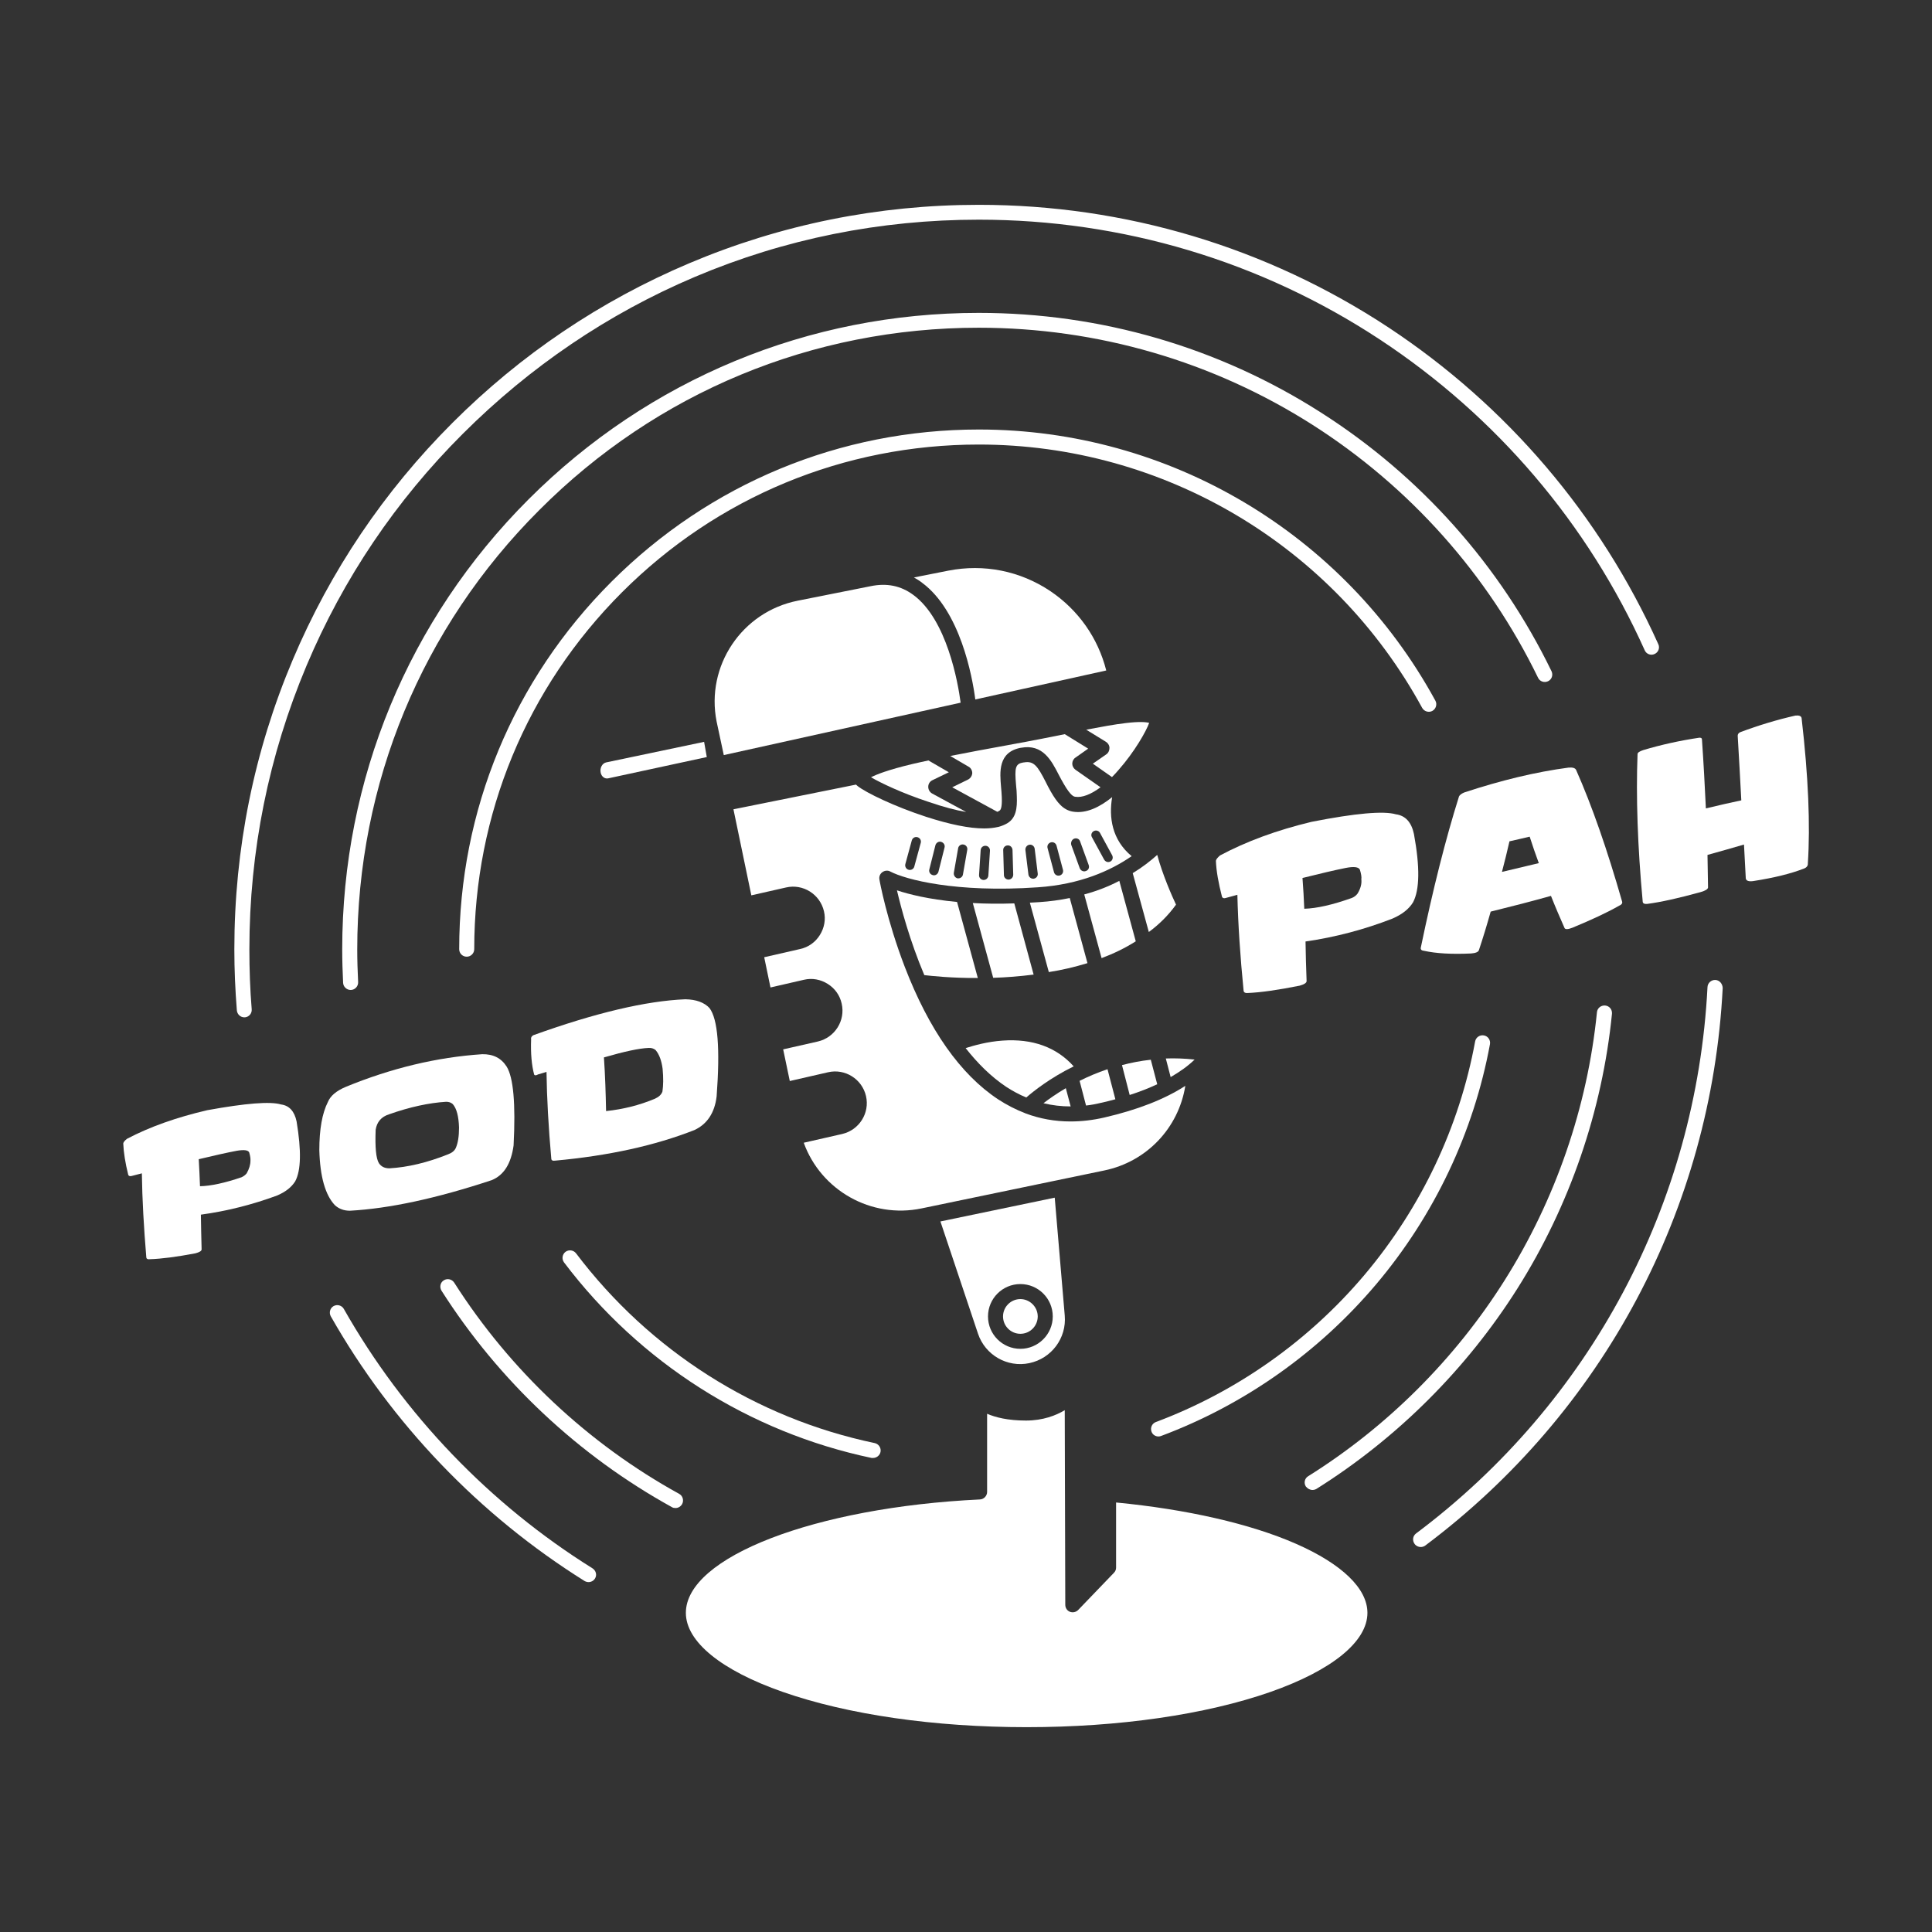 <?xml version="1.0" encoding="utf-8"?>
<!-- Generator: Adobe Illustrator 29.1.0, SVG Export Plug-In . SVG Version: 9.03 Build 55587)  -->
<svg version="1.1" id="Logo" xmlns="http://www.w3.org/2000/svg" xmlns:xlink="http://www.w3.org/1999/xlink" x="0px" y="0px"
	 viewBox="0 0 1080 1080" style="enable-background:new 0 0 1080 1080;" xml:space="preserve">
<rect x="0" y="0" width="1080" height="1080" fill="#333333" stroke="none"/>
<style type="text/css">
	.st0{fill:#FFFFFF;}
</style>
<g>
	<path class="st0" d="M543.5,432.2c-0.1,1.5-1,2.9-2.4,3.6l-8.8,4.3l25.2,13.7c0.5-0.2,0.9-0.4,1.2-0.6c0.4-0.3,1.6-1,1.3-7.7
		c-0.1-1.8-0.2-3.7-0.4-5.5c-0.7-8.3-1.8-19.6,11.1-22c0,0,0,0,0,0c0,0,0,0,0.1,0c12.1-2.2,16.9,7,21.1,15.2
		c0.9,1.7,1.8,3.4,2.8,5.1c3.9,6.7,5.6,7,6.4,7.1c3.8,0.6,8.7-1.3,14.1-5.3l-14-9.8c-1.1-0.8-1.8-2.1-1.8-3.4c0-1.4,0.7-2.7,1.8-3.4
		l7.1-5l-13.1-8.1c-7.9,1.6-16.9,3.4-26.1,5.1c0,0,0,0-0.1,0c0,0-0.1,0-0.1,0l-6.4,1.2c-10.5,1.9-21.3,3.9-31.3,5.9l10.1,5.9
		C542.7,429.2,543.5,430.7,543.5,432.2z"/>
	<path class="st0" d="M540.1,453.9l-19-10.3c-1.4-0.8-2.2-2.2-2.2-3.8c0-1.6,0.9-3,2.4-3.7l9.1-4.4l-11.4-6.6
		c-3,0.6-5.8,1.3-8.6,1.9c-14.3,3.4-20.6,6-23.5,7.5c5.3,3.1,17.4,8.9,31.7,13.6C527.6,451.2,534.6,453,540.1,453.9z"/>
	<path class="st0" d="M620.2,418.1c0,1.4-0.6,2.8-1.8,3.6l-7.5,5.2l10.7,7.5c1.2-1.2,2.4-2.5,3.6-3.9c9.1-10.3,15.5-21.7,17.2-26.4
		c-1.8-0.5-5.6-0.8-13.1,0.1c-6.1,0.7-13.6,2.1-22.1,3.7l10.9,6.7C619.4,415.4,620.2,416.7,620.2,418.1z"/>
	<path class="st0" d="M657.4,505.7c-2.3-4.9-7.5-16.7-10.5-27.8c-3.8,3.4-8.3,6.9-13.7,10.2l9,32.9
		C647.9,516.8,653.1,511.7,657.4,505.7z"/>
	<path class="st0" d="M606.1,500l9.7,35.6c6.7-2.5,13.1-5.6,19.1-9.4l-9.2-33.8C620,495.4,613.5,498,606.1,500z"/>
	<path class="st0" d="M662.6,607c-11.6,7.5-26.7,13.4-45.3,17.7c-6.5,1.5-12.8,2.2-18.9,2.2c-8.7,0-17.1-1.5-25.1-4.5
		c-0.1,0-0.2-0.1-0.2-0.1c-5.2-2-10.3-4.6-15.2-7.8c-21-13.9-38.6-38.8-52.2-74.2c-10-26.1-14-47.8-14.1-48.7
		c-0.3-1.6,0.4-3.2,1.7-4.1c1.3-0.9,3-1.1,4.4-0.3c8.4,4.4,36.5,12,82.5,8.8c23.5-1.6,40.5-9.2,52.4-17.4
		c-11.1-9.2-12.8-21.8-10.9-33c-6.7,5.4-14.4,9.4-22,8.1c-5.4-0.9-8.8-5.1-12.3-11.2c-1.1-1.9-2-3.7-2.9-5.5
		c-4.5-8.8-6.6-11.8-12.1-10.8c0,0-0.1,0-0.1,0c0,0-0.1,0-0.1,0c0,0,0,0-0.1,0c-4.5,0.8-5,2.7-4.1,12.9c0.2,1.9,0.4,3.9,0.4,5.9
		c0.3,7-0.5,12.3-5.3,15.2c-1.4,0.8-3,1.5-4.8,2c-0.2,0-0.3,0.1-0.5,0.1c-2.2,0.5-4.8,0.8-7.7,0.8c-8.2,0-19.1-2.2-32.4-6.5
		c-17.5-5.7-33.5-13.4-38.3-17.2c-0.3-0.3-0.7-0.6-0.9-0.8L410,452.4l10,48.1l19.4-4.4c9.5-2.2,19,3.8,21.2,13.3
		c1.1,4.6,0.2,9.3-2.3,13.3c-2.5,4-6.4,6.8-11,7.8l-20.1,4.6l3.5,16.9l18.7-4.3c4.6-1.1,9.3-0.2,13.3,2.3c4,2.5,6.8,6.4,7.8,11
		c2.2,9.5-3.8,19-13.3,21.2l-19.4,4.4l3.7,17.7l21.4-4.9c9.5-2.2,19,3.8,21.2,13.3c2.2,9.5-3.8,19-13.3,21.2l-21.5,4.9
		c9.6,26.6,37.7,42.6,65.9,36.7l102.1-21.2C641,649.4,658.8,630.6,662.6,607z M611.4,464.6c1.3-0.7,2.9-0.2,3.5,1l6.8,12.5
		c0.7,1.3,0.2,2.9-1,3.5c-0.4,0.2-0.8,0.3-1.2,0.3c-0.9,0-1.8-0.5-2.3-1.4l-6.8-12.5C609.7,466.9,610.1,465.3,611.4,464.6z
		 M600.5,468.8c1.4-0.5,2.9,0.2,3.3,1.6l4.8,13.2c0.5,1.4-0.2,2.9-1.6,3.3c-0.3,0.1-0.6,0.2-0.9,0.2c-1.1,0-2.1-0.7-2.5-1.7
		l-4.8-13.2C598.5,470.8,599.2,469.3,600.5,468.8z M587.4,470.9c1.4-0.4,2.8,0.4,3.2,1.8l3.6,13.5c0.4,1.4-0.4,2.8-1.8,3.2
		c-0.2,0.1-0.5,0.1-0.7,0.1c-1.2,0-2.2-0.8-2.5-1.9l-3.6-13.5C585.2,472.7,586,471.3,587.4,470.9z M575.5,472.2
		c1.4-0.2,2.7,0.8,2.9,2.3l1.7,13.8c0.2,1.4-0.8,2.7-2.3,2.9c-0.1,0-0.2,0-0.3,0c-1.3,0-2.4-1-2.6-2.3l-1.7-13.8
		C573.1,473.7,574.1,472.4,575.5,472.2z M563.3,472.6c1.5-0.1,2.6,1.1,2.7,2.5l0.4,13.9c0,1.4-1.1,2.6-2.5,2.7c0,0-0.1,0-0.1,0
		c-1.4,0-2.6-1.1-2.6-2.5l-0.4-13.9C560.7,473.8,561.9,472.6,563.3,472.6z M548.2,475.2c0.1-1.4,1.3-2.5,2.8-2.4
		c1.4,0.1,2.5,1.3,2.4,2.8l-0.9,13.8c-0.1,1.4-1.2,2.5-2.6,2.5c-0.1,0-0.1,0-0.2,0c-1.4-0.1-2.5-1.3-2.4-2.8L548.2,475.2z
		 M533.2,487.9l2.4-13.7c0.2-1.4,1.6-2.4,3-2.1c1.4,0.2,2.4,1.6,2.1,3l-2.4,13.7c-0.2,1.3-1.3,2.2-2.6,2.2c-0.1,0-0.3,0-0.4,0
		C533.9,490.7,533,489.3,533.2,487.9z M519.5,486l3.4-13.5c0.4-1.4,1.8-2.3,3.2-1.9c1.4,0.4,2.3,1.8,1.9,3.2l-3.4,13.5
		c-0.3,1.2-1.4,2-2.5,2c-0.2,0-0.4,0-0.6-0.1C520,488.9,519.1,487.4,519.5,486z M506.1,483l3.6-13.2c0.4-1.4,1.8-2.2,3.2-1.8
		c1.4,0.4,2.2,1.8,1.8,3.2l-3.6,13.2c-0.3,1.2-1.4,1.9-2.5,1.9c-0.2,0-0.5,0-0.7-0.1C506.6,485.9,505.7,484.4,506.1,483z"/>
	<path class="st0" d="M589.6,669.5l-63.9,13.3l21,62.7c4,12,16.4,19.1,28.7,16.5c0,0,0,0,0,0c12.4-2.6,20.9-14,19.8-26.6
		L589.6,669.5z M570.4,754c-10,0-18.1-8.1-18.1-18.1c0-10,8.1-18.1,18.1-18.1c10,0,18.1,8.1,18.1,18.1
		C588.5,745.9,580.3,754,570.4,754z"/>
	<path class="st0" d="M631.5,612.1c5.6-1.8,10.7-3.8,15.4-6l-3.6-13.7c-5.7,0.6-11.1,1.7-16.1,3L631.5,612.1z"/>
	<path class="st0" d="M607.1,618c2.7-0.3,5.5-0.8,8.3-1.5c2.8-0.6,5.5-1.3,8.1-2l-4.4-16.8c-5.7,1.9-11,4.2-15.6,6.5L607.1,618z"/>
	<path class="st0" d="M667.8,592.3c-5.6-0.6-11-0.8-16.1-0.6l2.7,10.4C659.6,599.1,664.1,595.9,667.8,592.3z"/>
	<path class="st0" d="M560.4,581.7c-8.5,0.6-15.9,2.7-20.6,4.2c6.6,8.4,14.1,15.9,22.6,21.6c3.7,2.4,7.4,4.4,11.3,6
		c3.9-3.4,13.1-10.8,26.5-17.4C590.6,585.4,577.2,580.5,560.4,581.7z"/>
	<path class="st0" d="M501.4,497.7c2.3,9.8,7.1,28,15.3,47.4c3.6,0.4,14.9,1.7,29.9,1.6L535,504.2C519,502.7,508,499.9,501.4,497.7z
		"/>
	<path class="st0" d="M598.5,618.5l-2.7-10.2c-5.3,3.1-9.5,6.1-12.5,8.4C588.2,617.9,593.3,618.5,598.5,618.5z"/>
	<path class="st0" d="M607.9,538.4L598,502c-5.3,1.1-11,1.9-17.1,2.3c-1.8,0.1-3.5,0.2-5.2,0.3l10.6,38.8
		C593.4,542.3,600.7,540.6,607.9,538.4z"/>
	<path class="st0" d="M543.8,504.8l11.4,41.8c7.1-0.2,14.7-0.8,22.6-1.8L567,505C558.5,505.3,550.8,505.2,543.8,504.8z"/>
	<path class="st0" d="M724.5,863c-25.5-11.2-61.1-19.3-100.6-23.1v36.4c0,1.1-0.4,2.1-1.2,2.9L602.7,900c-1.2,1.2-3,1.6-4.6,1
		c-1.6-0.6-2.6-2.2-2.6-3.9l-0.3-108.8c-4.8,2.9-12.1,5.8-21.7,5.8c-10.1,0-17.1-1.8-21.7-3.8v43.7c0,2.2-1.8,4.1-4,4.2
		c-92.2,4.4-164.4,32.2-164.4,63.4c0,16.1,19.8,32.2,54.2,44.2c36.3,12.7,84.8,19.7,136.3,19.7c51.6,0,100-7,136.3-19.7
		c34.5-12.1,54.2-28.2,54.2-44.2C764.4,888,750.2,874.3,724.5,863z"/>
	<path class="st0" d="M404.6,422.1L537,392.8c-1.5-11.4-7.7-46.4-26.4-60.2c-7-5.2-14.9-6.8-24-4.9l-40.7,8.1
		c-31.2,6.2-51.5,36.5-45.3,67.6L404.6,422.1z"/>
	<path class="st0" d="M545.2,391l73.2-16.2c-4.6-18.2-15.6-33.8-31.3-44.4c-16.9-11.3-37.1-15.3-57-11.4l-19.2,3.8
		c1.6,0.9,3.1,1.8,4.6,3C536.7,341.5,543.5,377.9,545.2,391z"/>
	<path class="st0" d="M488.1,815c1.9,0,3.7-1.4,4.1-3.3c0.5-2.3-1-4.5-3.2-5c-66.5-13.9-125.8-51.6-167-106.1
		c-1.4-1.8-4-2.2-5.9-0.8c-1.8,1.4-2.2,4-0.8,5.9c42.4,56.1,103.5,94.9,171.9,109.3C487.6,815,487.8,815,488.1,815z"/>
	<path class="st0" d="M647.6,803c0.5,0,1-0.1,1.5-0.3c46.5-17.4,88-46.7,120.2-84.8c32.5-38.5,54.5-84.9,63.6-134.2
		c0.4-2.3-1.1-4.5-3.4-4.9c-2.3-0.4-4.5,1.1-4.9,3.4c-8.8,47.9-30.2,92.9-61.7,130.3c-31.2,37-71.6,65.5-116.7,82.4
		c-2.2,0.8-3.3,3.2-2.5,5.4C644.3,802,645.9,803,647.6,803z"/>
	<path class="st0" d="M260.9,534.8c2.3,0,4.2-1.9,4.2-4.2c0-75.3,29.3-146.2,82.6-199.5c53.3-53.3,124.1-82.6,199.5-82.6
		c103.3,0,198.3,56.4,247.8,147.2c1.1,2,3.7,2.8,5.7,1.7c2-1.1,2.8-3.7,1.7-5.7c-51-93.5-148.8-151.6-255.2-151.6
		c-77.6,0-150.5,30.2-205.4,85.1c-54.9,54.9-85.1,127.8-85.1,205.4C256.7,533,258.6,534.8,260.9,534.8z"/>
	<path class="st0" d="M248.1,715.7c-2,1.2-2.5,3.8-1.3,5.8c32.1,50.4,76.6,92.2,128.8,121c0.6,0.4,1.3,0.5,2,0.5
		c1.5,0,2.9-0.8,3.7-2.2c1.1-2,0.4-4.6-1.6-5.7c-51-28.1-94.5-69-125.8-118.1C252.6,715,250,714.5,248.1,715.7z"/>
	<path class="st0" d="M733.7,832.9c0.8,0,1.5-0.2,2.2-0.6c45.1-28.3,84-67.1,112.4-112.1c29.1-46.1,47.4-99.2,52.8-153.5
		c0.2-2.3-1.4-4.4-3.8-4.6c-2.3-0.2-4.4,1.4-4.6,3.8c-5.3,53-23.2,104.8-51.6,149.8c-27.7,44-65.7,81.9-109.8,109.5
		c-2,1.2-2.6,3.8-1.3,5.8C731,832.2,732.3,832.9,733.7,832.9z"/>
	<path class="st0" d="M547.1,183.2c66.4,0,131,18.8,186.8,54.4c54.3,34.7,97.8,83.5,125.9,141.3c1,2.1,3.5,2.9,5.6,1.9
		c2.1-1,2.9-3.5,1.9-5.6C838.6,316.1,794,266,738.4,230.6c-57.1-36.5-123.2-55.7-191.3-55.7c-95,0-184.4,37-251.6,104.2
		c-67.2,67.2-104.2,156.6-104.2,251.6c0,6.2,0.2,12.5,0.5,18.7c0.1,2.2,2,4,4.2,4c0.1,0,0.1,0,0.2,0c2.3-0.1,4.1-2.1,4-4.4
		c-0.3-6-0.5-12.2-0.5-18.2c0-92.8,36.1-180.1,101.8-245.7C367.1,219.3,454.3,183.2,547.1,183.2z"/>
	<path class="st0" d="M331.2,876.7c-57.5-35.9-105.6-86.1-139-145c-1.1-2-3.7-2.7-5.7-1.6c-2,1.1-2.7,3.7-1.6,5.7
		c34.1,60.1,83.2,111.3,141.9,148c0.7,0.4,1.5,0.6,2.2,0.6c1.4,0,2.8-0.7,3.6-2C333.8,880.5,333.2,878,331.2,876.7z"/>
	<path class="st0" d="M958.9,547.8c-2.3-0.1-4.3,1.7-4.4,4c-6.2,121.1-65.6,232.5-162.9,305.4c-1.9,1.4-2.2,4-0.8,5.9
		c0.8,1.1,2.1,1.7,3.4,1.7c0.9,0,1.8-0.3,2.5-0.8c99.4-74.5,160-188.1,166.3-311.7C962.9,549.9,961.2,547.9,958.9,547.8z"/>
	<path class="st0" d="M388.4,154.8c50.3-21.3,103.7-32,158.8-32c80.1,0,157.7,23.2,224.3,67.1c64.9,42.8,116.1,102.8,147.9,173.6
		c0.9,2.1,3.4,3.1,5.5,2.1c2.1-0.9,3.1-3.4,2.1-5.5c-32.5-72.2-84.7-133.4-150.9-177.1c-68-44.8-147.1-68.5-228.9-68.5
		c-56.2,0-110.7,11-162,32.7c-49.6,21-94.1,51-132.3,89.2c-38.2,38.2-68.2,82.7-89.2,132.3c-21.7,51.3-32.7,105.8-32.7,162
		c0,11.4,0.5,22.8,1.4,34.1c0.2,2.2,2,3.9,4.2,3.9c0.1,0,0.2,0,0.3,0c2.3-0.2,4-2.2,3.8-4.5c-0.9-11-1.3-22.3-1.3-33.4
		c0-55.1,10.8-108.5,32-158.8c20.5-48.6,49.9-92.2,87.4-129.6S339.8,175.4,388.4,154.8z"/>
	<path class="st0" d="M157.1,617.4c-6-1.8-19.7-0.7-41.2,3.2c-17.2,4-32.2,9.3-44.9,16c-1.3,1-2,1.9-2.1,2.6
		c0.2,4.9,1.1,10.8,2.8,17.6c0.3,0.6,0.9,0.8,1.8,0.6c1.9-0.5,3.9-1,5.8-1.5c0.2,14.6,1.1,30.3,2.5,47.1c0.1,0.7,0.8,1.1,2,0.9
		c6.5-0.2,15-1.3,25.5-3.3c2.2-0.6,3.4-1.3,3.4-2.2c-0.2-6.8-0.3-13.3-0.4-19.4c14.6-2,28.8-5.6,42.6-10.7c4.7-2,8-4.6,10.1-7.9
		c3.3-6.1,3.5-17.2,0.8-33.5C164.6,621.2,161.7,618,157.1,617.4z M137.9,655.9c-0.8,1-1.8,1.7-2.9,2.2c-9.4,3.2-17.2,4.9-23.2,5
		c-0.2-5-0.4-10.1-0.7-15.1c8.8-2.1,15.9-3.7,21.2-4.7c4.1-0.7,6.4-0.4,7,0.9c0.6,2,0.8,3.6,0.7,4.7
		C140,651.1,139.3,653.4,137.9,655.9z"/>
	<path class="st0" d="M195.6,676.8c22-1.2,48.5-6.9,79.3-17.1c6.8-2.8,10.8-9.2,12.2-19.4c1.2-23.3-0.1-38-3.9-44.1
		c-3-4.7-7.5-7-13.6-6.9c-25.4,1.7-50.9,7.8-76.4,18.3c-5.2,2.2-8.5,5-9.9,8.4c-3.2,6.3-4.8,15.3-4.8,26.9
		c0.4,14.8,3.3,25.1,8.7,30.8C189.5,675.8,192.3,676.8,195.6,676.8z M210,631.5c0.7-4.3,3.1-7.2,7.5-8.6c11.6-4.1,22.3-6.4,31.9-7
		c1.5,0,2.7,0.4,3.7,1.3c2.2,2.5,3.3,6.9,3.5,13.1c0,4.9-0.6,8.7-1.8,11.4c-0.7,1.6-2.2,2.8-4.4,3.6c-11.5,4.6-22.4,7.2-32.7,7.8
		c-2.6,0-4.6-0.9-5.9-2.9C210.2,647.6,209.6,641.4,210,631.5z"/>
	<path class="st0" d="M298.6,600.7c0.4,0.6,1.1,0.5,2.2-0.1c1.6-0.5,3.2-0.9,4.7-1.4c0.2,14.6,1.1,30.9,2.7,48.8
		c0.2,0.7,0.8,1,2.1,0.8c29.8-2.7,55.8-8.4,77.9-17.1c7.1-3.3,11.3-9.6,12.4-18.8c2-26.8,0.7-43.2-4-49.4c-2.9-3.1-7.4-4.8-13.5-4.9
		c-21.9,0.9-50.3,7.6-85,20.1c-1,0.6-1.4,1.4-1.2,2.3C296.6,588.9,297.2,595.5,298.6,600.7z M362.6,585.8c1.5-0.1,2.8,0.3,3.9,1.2
		c2.1,2.5,3.3,6,3.9,10.4c0.5,5.2,0.4,9.5-0.1,12.8c-0.6,1.7-2,3-4.2,4c-8.6,3.6-17.7,5.9-27.3,6.9c-0.2-9.9-0.5-19.9-1.2-30
		C349,587.8,357.3,586,362.6,585.8z"/>
	<path class="st0" d="M789.9,504.4c3.7-7,3.9-19.7,0.5-38.2c-1.4-6.6-4.8-10.3-10.1-11c-6.9-2-22.6-0.6-47.1,4.2
		c-19.6,4.7-36.6,11-51.2,18.8c-1.4,1.2-2.2,2.2-2.3,3c0.2,5.6,1.4,12.3,3.4,20.1c0.3,0.7,1,1,2,0.7c2.2-0.6,4.4-1.2,6.6-1.8
		c0.4,16.7,1.6,34.6,3.5,53.8c0.2,0.8,0.9,1.2,2.2,1.1c7.4-0.3,17.1-1.7,29.1-4.1c2.5-0.7,3.8-1.5,3.9-2.5
		c-0.3-7.8-0.5-15.2-0.6-22.2c16.7-2.4,32.9-6.7,48.6-12.8C783.7,511.2,787.6,508.2,789.9,504.4z M758.9,499.5c-0.9,1.2-2,2-3.3,2.5
		c-10.7,3.8-19.5,5.8-26.5,6c-0.2-5.8-0.6-11.5-1-17.2c10-2.5,18.1-4.4,24.1-5.6c4.6-0.9,7.3-0.6,8,1c0.7,2.3,1,4.1,0.8,5.3
		C761.3,494,760.6,496.7,758.9,499.5z"/>
	<path class="st0" d="M906.8,504.1c-8.3-29-16.8-53.5-25.7-73.6c-0.5-1.2-2-1.6-4.3-1.4c-18.2,2.4-37.7,7.1-58.3,13.9
		c-1.6,0.7-2.5,1.4-2.9,2.2c-7.5,23.8-14.6,52-21.4,84.7c-0.1,0.9,0.5,1.5,1.8,1.6c6.8,1.5,15.5,2,26.3,1.5c2.6-0.2,4-0.8,4.4-1.8
		c2.3-6.9,4.5-14.1,6.6-21.6c11.8-2.9,23-5.8,33.7-8.8c2.4,6.1,5,12.1,7.6,18c0.4,0.8,1.9,0.8,4.4-0.2c10.6-4.4,19.3-8.4,26.1-12.3
		C906.4,505.8,907,505,906.8,504.1z M839.6,487.4c1.5-5.7,2.9-11.4,4.2-17.1c3.9-0.9,7.6-1.7,11.3-2.6c1.6,5,3.3,9.9,5.1,14.8
		C853.9,484,847.1,485.6,839.6,487.4z"/>
	<path class="st0" d="M1003.7,400c-10.2,2.3-20.5,5.4-30.9,9.3c-1,0.5-1.5,1.2-1.4,2.2c0.7,12.1,1.4,24,2,35.9
		c-6,1.3-12.5,2.7-19.8,4.5c-0.6-12.7-1.3-25.6-2.2-38.6c0-0.7-0.6-1-1.6-0.9c-10.7,1.6-21.2,3.9-31.2,6.9c-2.1,0.7-3.2,1.4-3.2,2.3
		c-0.9,23.7,0,51.3,2.9,82.6c0.2,0.9,1,1.2,2.4,1.1c7.7-1,17.6-3.2,29.9-6.6c2.7-0.8,4.1-1.6,4.2-2.6c-0.1-6-0.2-12.1-0.3-18.2
		c7-1.9,13.8-3.9,20.4-5.8c0.3,6.3,0.7,12.6,1,18.9c0.2,1.4,1.7,1.9,4.3,1.5c11.5-1.8,20.9-4.1,28.3-7c1.5-0.6,2.2-1.6,2.1-2.9
		c1.4-21.3,0.3-48.4-3.5-81.2C1006.9,400.3,1005.8,399.8,1003.7,400z"/>
	<path class="st0" d="M570.4,726.2c-5.4,0-9.7,4.4-9.7,9.7c0,5.4,4.4,9.7,9.7,9.7c5.4,0,9.7-4.4,9.7-9.7
		C580.1,730.6,575.7,726.2,570.4,726.2z"/>
	<path class="st0" d="M393.6,414.7l1.5,8.5l-55.1,11.9c-1.9,0.4-3.7-0.9-4.2-3.1l0,0c-0.6-2.6,0.8-5.3,3-5.8L393.6,414.7z"/>
</g>
</svg>
